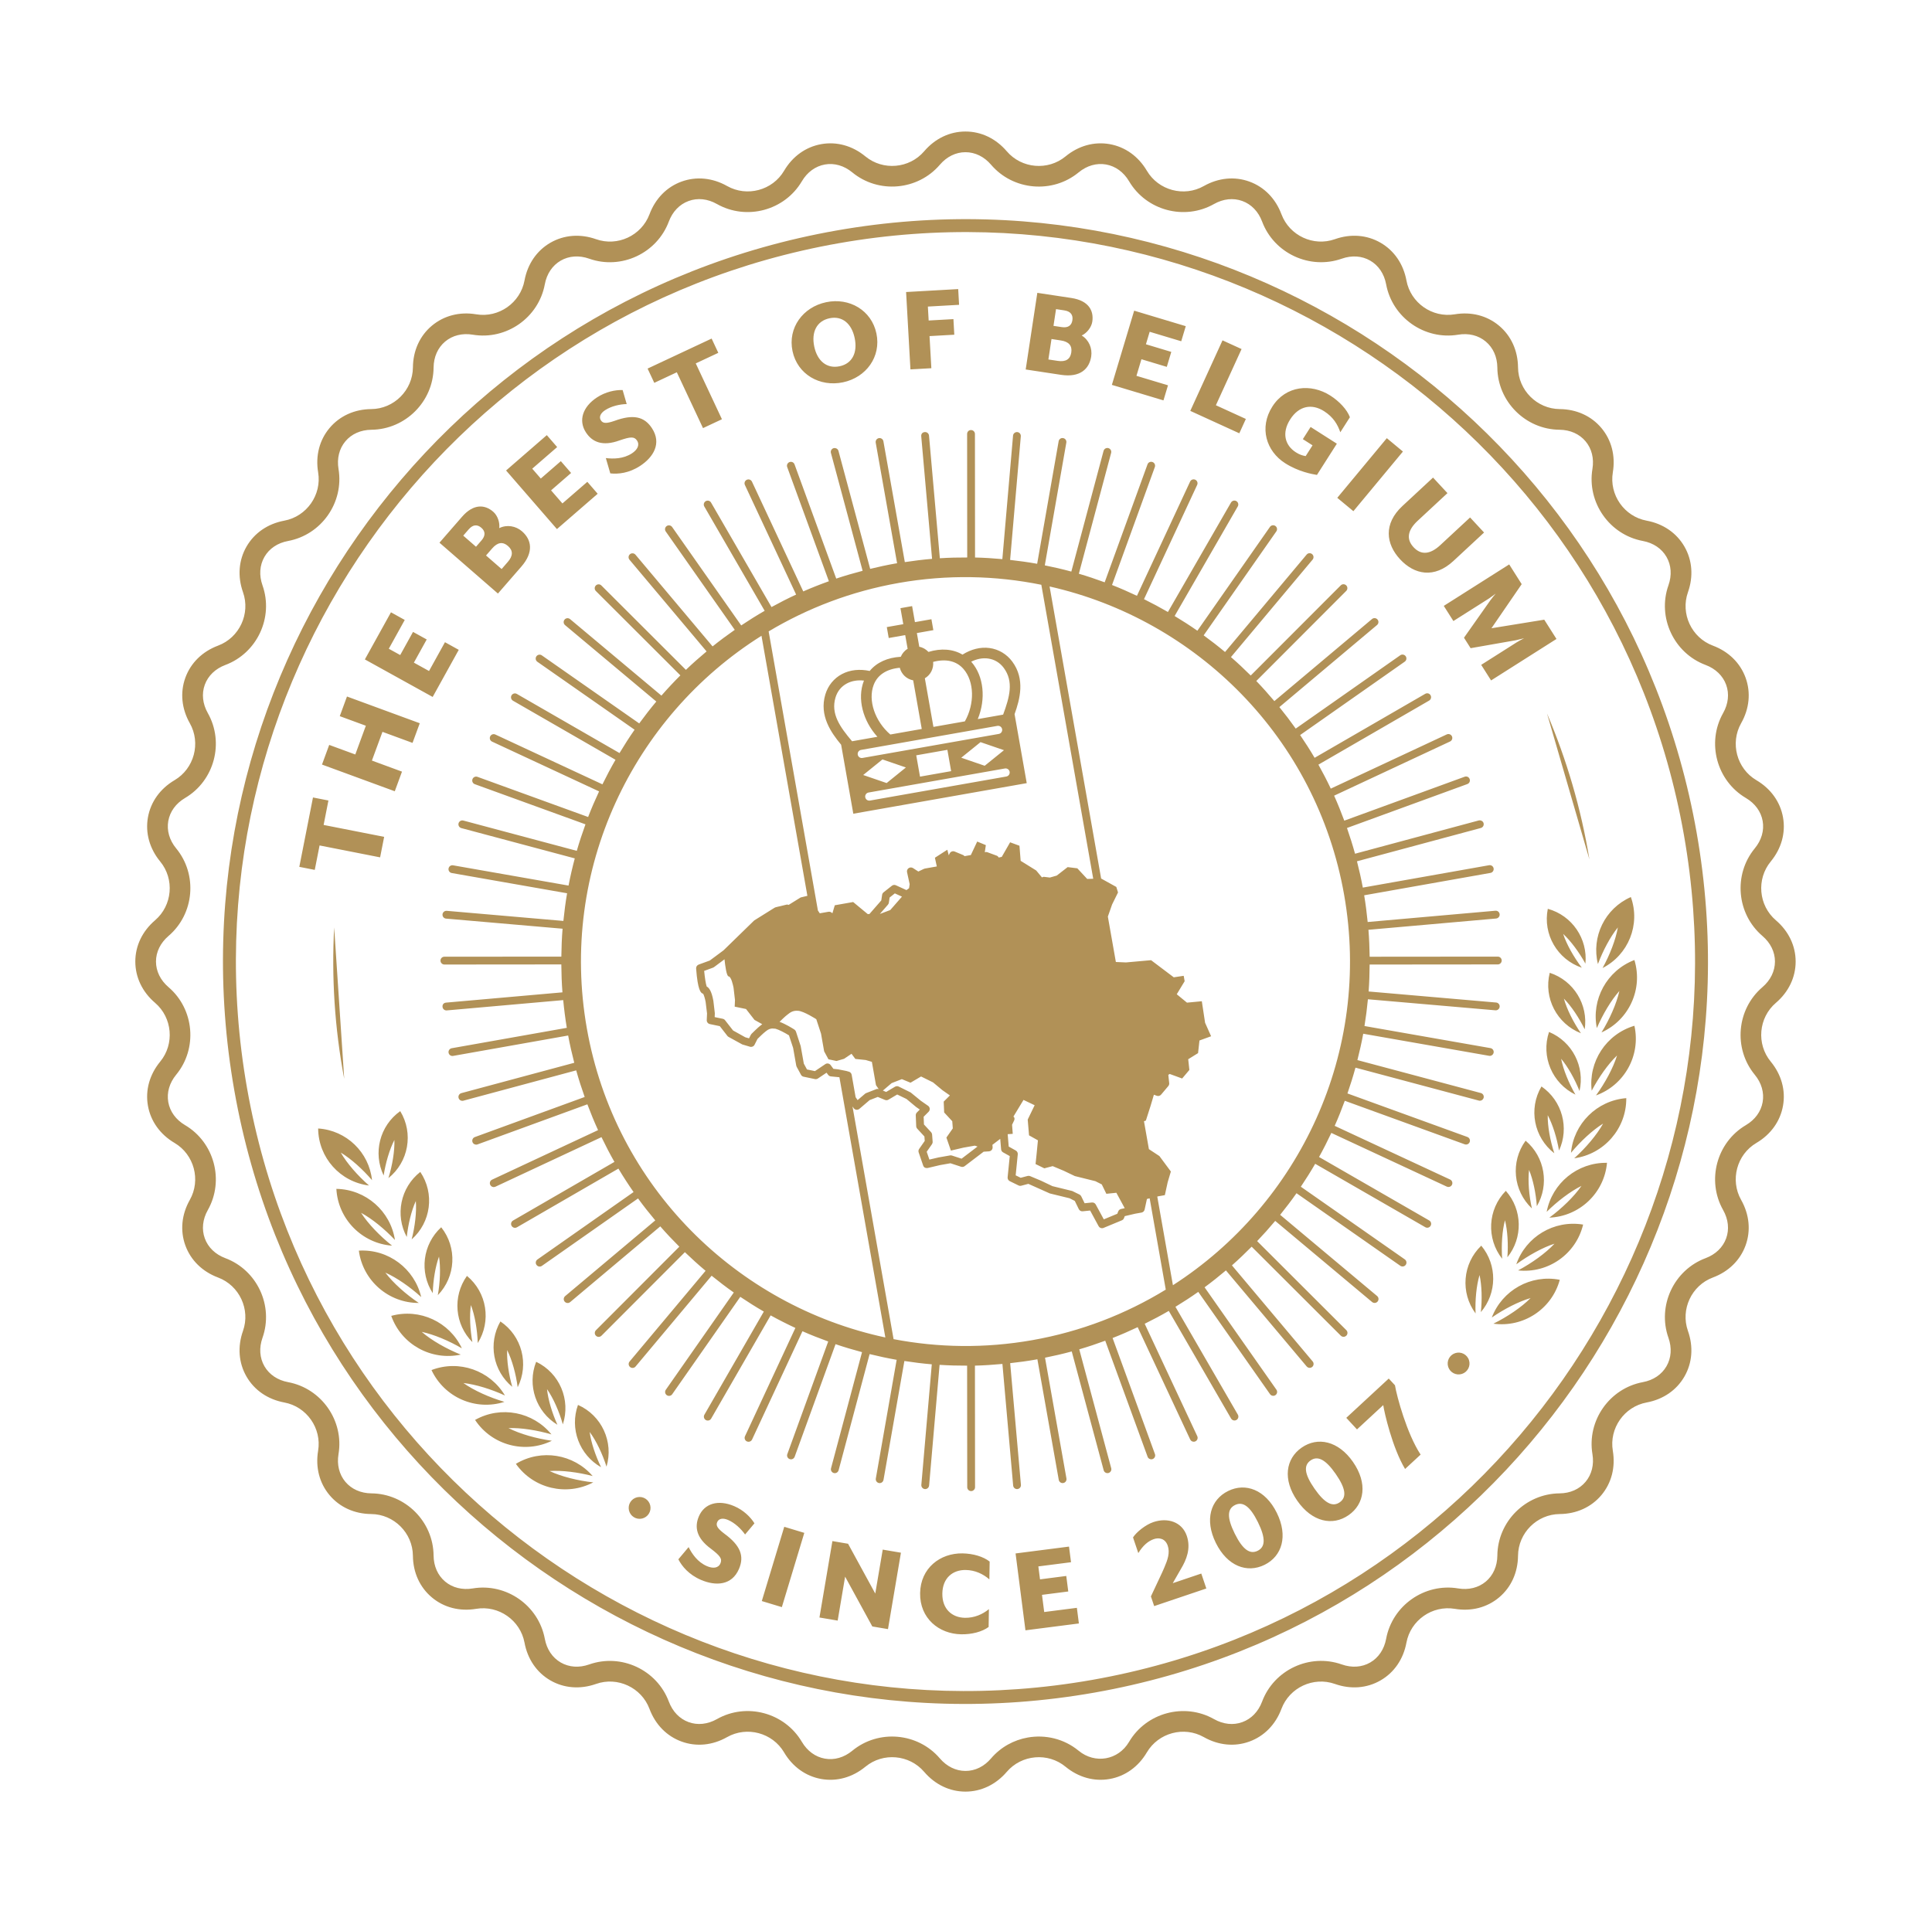 <svg xmlns="http://www.w3.org/2000/svg" width="256" height="255" viewBox="0 0 256 255">
    <g fill="none" fill-rule="evenodd">
        <g fill="#B19157">
            <g>
                <path d="M110.002 0c2.086 0 4.028.93 5.47 2.619 1.967 2.295 5.46 2.597 7.784.68 1.717-1.413 3.794-1.993 5.845-1.628 2.055.361 3.807 1.616 4.935 3.53 1.534 2.6 4.917 3.51 7.55 2.021 1.93-1.092 4.072-1.301 6.036-.589 1.96.714 3.469 2.253 4.247 4.333 1.058 2.827 4.241 4.317 7.084 3.302 2.095-.738 4.241-.572 6.047.47 1.808 1.041 3.024 2.82 3.43 5.004.554 2.968 3.418 4.983 6.402 4.48 2.196-.367 4.278.174 5.874 1.512 1.598 1.341 2.49 3.303 2.51 5.524.026 3.02 2.505 5.498 5.526 5.526 2.22.02 4.182.912 5.523 2.51 1.34 1.597 1.877 3.685 1.512 5.874-.497 2.98 1.513 5.85 4.482 6.401 2.185.406 3.961 1.624 5.004 3.43 1.044 1.807 1.209 3.955.469 6.05-1.005 2.846.475 6.024 3.3 7.081 2.083.78 3.621 2.287 4.334 4.248.714 1.96.504 4.105-.588 6.038-1.487 2.628-.58 6.014 2.022 7.548 1.914 1.128 3.167 2.88 3.53 4.936.362 2.053-.216 4.129-1.63 5.842-1.918 2.331-1.613 5.824.681 7.785 1.69 1.444 2.62 3.388 2.62 5.473s-.93 4.029-2.62 5.472c-2.294 1.962-2.6 5.455-.68 7.785 1.413 1.714 1.99 3.79 1.63 5.843-.364 2.055-1.617 3.808-3.531 4.936-2.602 1.534-3.509 4.92-2.022 7.547 1.092 1.934 1.302 4.079.588 6.039-.713 1.96-2.251 3.469-4.333 4.248-2.826 1.057-4.306 4.235-3.301 7.081.74 2.094.575 4.242-.469 6.049-1.043 1.807-2.819 3.025-5.004 3.43-2.969.551-4.98 3.422-4.482 6.401.365 2.192-.172 4.279-1.514 5.876-1.34 1.599-3.301 2.489-5.523 2.509-3.019.028-5.498 2.507-5.524 5.525-.02 2.222-.912 4.183-2.51 5.524-1.598 1.34-3.685 1.877-5.874 1.512-2.982-.499-5.848 1.512-6.401 4.481-.407 2.185-1.623 3.962-3.431 5.005-1.808 1.045-3.957 1.211-6.047.468-2.851-1.005-6.026.477-7.084 3.303-.778 2.08-2.287 3.62-4.247 4.332-1.964.715-4.106.503-6.036-.588-2.635-1.486-6.014-.578-7.55 2.021-1.128 1.914-2.88 3.168-4.935 3.53-2.047.365-4.128-.215-5.845-1.629-2.325-1.917-5.817-1.615-7.784.682-1.442 1.687-3.384 2.618-5.47 2.618s-4.03-.93-5.475-2.618c-1.959-2.297-5.452-2.599-7.783-.682-1.717 1.413-3.799 1.99-5.845 1.63-2.055-.363-3.807-1.617-4.935-3.53-1.536-2.602-4.915-3.51-7.548-2.022-1.93 1.09-4.074 1.303-6.039.588-1.959-.714-3.468-2.252-4.246-4.332-1.058-2.826-4.235-4.308-7.082-3.303-2.09.743-4.24.578-6.047-.467-1.808-1.042-3.027-2.82-3.433-5.005-.55-2.97-3.426-4.981-6.4-4.482-2.184.363-4.277-.171-5.875-1.512-1.598-1.342-2.488-3.303-2.508-5.524-.029-3.018-2.508-5.497-5.528-5.525-2.22-.02-4.182-.91-5.521-2.51-1.342-1.596-1.88-3.683-1.514-5.875.497-2.979-1.514-5.85-4.48-6.4-2.185-.406-3.964-1.624-5.007-3.432-1.043-1.806-1.208-3.954-.468-6.048 1.007-2.846-.473-6.022-3.302-7.081-2.081-.78-3.619-2.287-4.333-4.248-.713-1.96-.503-4.105.589-6.039 1.486-2.627.58-6.013-2.022-7.546-1.912-1.13-3.167-2.88-3.529-4.935-.36-2.054.217-4.13 1.63-5.845 1.917-2.33 1.612-5.823-.682-7.785C.929 114.03 0 112.085 0 110c0-2.085.93-4.03 2.619-5.473 2.294-1.961 2.599-5.454.682-7.785-1.413-1.713-1.99-3.79-1.63-5.844.362-2.054 1.617-3.806 3.53-4.934 2.6-1.534 3.507-4.92 2.02-7.548-1.091-1.933-1.3-4.078-.588-6.038.714-1.96 2.252-3.469 4.333-4.248 2.827-1.058 4.31-4.235 3.302-7.082-.74-2.094-.575-4.242.468-6.047 1.043-1.808 2.822-3.026 5.007-3.432 2.966-.55 4.977-3.422 4.48-6.4-.365-2.19.172-4.278 1.511-5.875 1.342-1.598 3.304-2.49 5.524-2.51 3.02-.028 5.5-2.507 5.528-5.526.02-2.22.91-4.182 2.508-5.522 1.598-1.342 3.69-1.88 5.875-1.513 2.977.502 5.85-1.511 6.4-4.481.406-2.186 1.625-3.964 3.433-5.006 1.808-1.04 3.956-1.21 6.047-.467 2.847 1.009 6.024-.476 7.082-3.303.778-2.08 2.287-3.618 4.246-4.333 1.965-.712 4.109-.503 6.04.59 2.632 1.488 6.01.579 7.547-2.023 1.128-1.913 2.88-3.168 4.935-3.53 2.05-.36 4.128.216 5.845 1.63 2.327 1.916 5.824 1.614 7.783-.681C105.972.929 107.916 0 110 0zm0 2.74c-1.273 0-2.477.588-3.393 1.658-2.926 3.425-8.131 3.88-11.609 1.015-1.085-.895-2.371-1.272-3.626-1.044-1.253.22-2.336 1.01-3.052 2.222-2.284 3.877-7.331 5.236-11.252 3.016-1.224-.691-2.557-.836-3.756-.4-1.195.436-2.125 1.4-2.62 2.72-1.575 4.216-6.307 6.43-10.559 4.923-1.321-.468-2.663-.377-3.764.259-1.102.635-1.85 1.749-2.109 3.133-.822 4.426-5.1 7.42-9.543 6.683-1.393-.228-2.688.09-3.664.909-.974.817-1.518 2.043-1.532 3.45-.042 4.503-3.738 8.198-8.238 8.24-1.41.011-2.635.555-3.451 1.53-.818.975-1.141 2.275-.91 3.664.743 4.442-2.255 8.723-6.682 9.544-1.385.258-2.496 1.006-3.134 2.108-.635 1.102-.727 2.438-.259 3.764 1.503 4.244-.704 8.983-4.924 10.562-1.317.493-2.282 1.423-2.717 2.618-.435 1.196-.294 2.529.399 3.754 2.216 3.92.862 8.97-3.016 11.255-1.212.714-2.002 1.798-2.222 3.05-.221 1.253.151 2.542 1.045 3.629 2.862 3.476 2.405 8.683-1.016 11.607-1.07.915-1.659 2.12-1.659 3.391 0 1.272.589 2.477 1.659 3.39 3.42 2.925 3.878 8.132 1.016 11.608-.894 1.087-1.266 2.375-1.045 3.628.22 1.253 1.01 2.336 2.222 3.052 3.878 2.284 5.232 7.333 3.016 11.254-.693 1.225-.834 2.558-.4 3.754.436 1.195 1.4 2.124 2.718 2.618 4.22 1.58 6.429 6.317 4.924 10.561-.468 1.327-.376 2.663.259 3.765.638 1.102 1.75 1.85 3.134 2.108 4.427.821 7.425 5.102 6.683 9.543-.232 1.39.09 2.69.909 3.665.818.974 2.042 1.518 3.449 1.53 4.502.042 8.198 3.738 8.24 8.24.014 1.407.558 2.633 1.532 3.45.976.818 2.271 1.144 3.664.91 4.443-.736 8.72 2.255 9.543 6.683.258 1.383 1.007 2.497 2.109 3.132 1.1.635 2.436.725 3.764.258 4.242-1.507 8.982.707 10.56 4.924.494 1.319 1.424 2.284 2.619 2.719 1.2.439 2.532.292 3.756-.4 3.918-2.217 8.968-.862 11.252 3.017.716 1.212 1.799 2.001 3.052 2.222 1.26.228 2.543-.15 3.626-1.044 1.536-1.265 3.409-1.883 5.274-1.883 2.359 0 4.702.987 6.335 2.898 1.83 2.139 4.951 2.143 6.781 0 2.923-3.42 8.13-3.882 11.61-1.015 1.083.894 2.369 1.267 3.626 1.044 1.253-.22 2.336-1.01 3.051-2.222 2.285-3.877 7.334-5.234 11.255-3.016 1.229.692 2.56.835 3.754.399 1.194-.435 2.124-1.4 2.62-2.719 1.575-4.214 6.314-6.427 10.56-4.925 1.322.47 2.664.378 3.765-.257 1.102-.637 1.85-1.75 2.107-3.132.822-4.427 5.105-7.42 9.545-6.684 1.395.236 2.69-.091 3.662-.908.974-.817 1.52-2.043 1.534-3.452.04-4.5 3.736-8.197 8.236-8.239 1.409-.012 2.633-.556 3.45-1.53.818-.974 1.142-2.276.91-3.665-.742-4.44 2.258-8.722 6.685-9.543 1.382-.258 2.494-1.006 3.132-2.108.635-1.101.726-2.438.259-3.765-1.503-4.245.706-8.983 4.924-10.561 1.317-.494 2.282-1.423 2.716-2.618.435-1.196.295-2.529-.398-3.754-2.216-3.92-.863-8.968 3.016-11.254 1.212-.716 2.001-1.8 2.224-3.053.221-1.253-.151-2.54-1.045-3.627-2.862-3.475-2.407-8.682 1.014-11.608 1.07-.915 1.66-2.118 1.66-3.39 0-1.272-.59-2.476-1.66-3.39-3.421-2.926-3.876-8.133-1.014-11.608.894-1.087 1.266-2.374 1.045-3.627-.223-1.253-1.012-2.338-2.224-3.053-3.879-2.286-5.232-7.335-3.016-11.254.693-1.225.833-2.558.398-3.754-.434-1.195-1.399-2.125-2.716-2.618-4.218-1.578-6.425-6.316-4.924-10.562.467-1.326.376-2.663-.26-3.764-.637-1.102-1.75-1.85-3.13-2.108-4.428-.821-7.428-5.102-6.686-9.544.232-1.389-.092-2.69-.91-3.663-.815-.976-2.041-1.52-3.45-1.532-4.5-.04-8.196-3.738-8.236-8.24-.014-1.407-.56-2.633-1.534-3.45-.972-.817-2.27-1.137-3.662-.908-4.44.737-8.723-2.256-9.545-6.684-.256-1.383-1.005-2.496-2.107-3.132-1.1-.636-2.443-.727-3.765-.259-4.246 1.508-8.985-.709-10.56-4.923-.496-1.32-1.426-2.284-2.62-2.72-1.195-.435-2.525-.295-3.754.4-3.92 2.218-8.97.863-11.255-3.016-.715-1.212-1.798-2.002-3.051-2.222-1.253-.223-2.543.15-3.627 1.044-3.48 2.862-8.686 2.404-11.609-1.014-.914-1.071-2.117-1.66-3.388-1.66zM110 11.622c54.247 0 98.378 44.131 98.378 98.377 0 54.245-44.131 98.377-98.378 98.377-54.245 0-98.376-44.132-98.376-98.377 0-54.246 44.131-98.377 98.376-98.377zm0 1.712C56.698 13.335 13.337 56.7 13.337 110c0 53.301 43.361 96.665 96.663 96.665 53.301 0 96.666-43.364 96.666-96.665 0-53.301-43.365-96.665-96.666-96.665zM102.918 188.4l7.13.335-.098 2.086-4.36-.205-.08 1.728 3.504.162-.096 2.07-3.506-.164-.107 2.292 4.36.205-.098 2.086-7.13-.335.48-10.26zm22.748 1.65c.267 1.76-.618 3.125-1.516 4.162l-1.405 1.685 3.944-.6.314 2.066-7.211 1.097-.203-1.338 2.006-2.85.139-.207.27-.405c.616-.934 1.096-1.803.948-2.765-.158-1.033-.975-1.289-1.652-1.186-.78.12-1.56.566-2.358 1.468l-.33-2.166c.549-.604 1.907-1.364 3.005-1.532 1.982-.303 3.754.64 4.049 2.57zm-29.674-2.88c1.38.267 2.637.891 3.357 1.694l-.448 2.32c-.676-.845-1.656-1.54-2.869-1.772-1.699-.327-3.206.518-3.593 2.535-.386 2.002.695 3.361 2.394 3.689 1.212.234 2.383-.047 3.324-.582l-.448 2.323c-.963.477-2.363.59-3.743.325-2.911-.561-5.049-3.05-4.42-6.313.628-3.263 3.537-4.779 6.446-4.219zm41.947 1.935c.967 3.303-.323 5.786-2.789 6.509-2.483.724-4.893-.678-5.858-3.982-.96-3.287.312-5.766 2.795-6.49 2.466-.723 4.891.675 5.852 3.963zm-58.64-6.532l1.983.707 2.403 7.126 1.984-5.563 2.305.822-3.448 9.674-1.984-.706-2.403-7.127-1.982 5.564-2.307-.822 3.449-9.675zm53.37 4.557c-1.085.316-1.375 1.402-.697 3.72.682 2.334 1.526 3.085 2.596 2.773 1.068-.312 1.373-1.4.691-3.736-.677-2.318-1.522-3.07-2.59-2.757zm16.386-2.907c1.442 3.123.535 5.767-1.797 6.841-2.345 1.083-4.93.056-6.372-3.067-1.436-3.108-.542-5.745 1.803-6.828 2.33-1.076 4.933-.053 6.366 3.054zm-75.71-4.623l2.476 1.253-4.638 9.175-2.477-1.253 4.639-9.175zm70.21 3.448c-1.025.475-1.15 1.59-.137 3.779 1.019 2.206 1.963 2.824 2.974 2.358 1.01-.466 1.15-1.588.13-3.794-1.009-2.189-1.956-2.809-2.966-2.343zm12.083-8.887l.657 1.023c-.018 1.518.446 6.631 1.752 9.636l-2.36 1.52c-1.171-3.05-1.414-7.881-1.378-8.84l-3.986 2.568-1.13-1.756 6.445-4.151zm-88.359 1.585c1.133.737 1.89 1.801 2.256 2.715l-1.48 1.241c-.386-.822-1.066-1.754-1.897-2.296-.617-.401-1.172-.396-1.454.036-.26.401-.15.798.665 1.676 1.828 1.904 2.113 3.377 1.106 4.926-1.315 2.025-3.447 1.721-5.198.582-1.478-.963-2.19-2.222-2.5-3.22l1.619-1.356c.29.965.831 2.174 1.964 2.911.704.457 1.427.54 1.819-.062.363-.56.12-1.003-.907-2.122-1.668-1.739-1.661-3.226-.83-4.503 1.017-1.563 2.914-1.779 4.837-.528zm43.468-136.05c.285 0 .516.23.516.516l.016 16.26c1.22.028 2.43.092 3.629.201l1.407-16.24c.022-.285.218-.506.56-.472.285.025.494.277.47.561l-1.408 16.253c1.209.134 2.404.316 3.589.53l2.83-16.124c.048-.281.312-.478.6-.42.28.05.47.318.42.599l-2.83 16.127c1.191.239 2.365.523 3.526.84l4.238-15.872c.073-.276.36-.432.633-.367.276.073.439.358.365.634l-4.241 15.888c1.161.341 2.312.71 3.44 1.127l5.623-15.495c.096-.269.387-.411.662-.31.27.097.408.394.31.662l-5.634 15.523c1.125.44 2.233.91 3.319 1.423l6.984-15.01c.126-.26.433-.373.689-.252.259.121.372.429.252.688l-6.993 15.028c1.08.536 2.137 1.11 3.173 1.714l8.303-14.408c.142-.25.456-.33.706-.19.247.143.332.46.19.707l-8.303 14.41c1.027.625 2.023 1.295 3.003 1.986l9.562-13.68c.162-.236.488-.293.72-.129.234.164.292.487.127.721l-9.566 13.688c.967.71 1.91 1.453 2.826 2.225l10.75-12.835c.187-.221.517-.247.729-.065.219.183.247.51.065.729l-10.762 12.849c.9.788 1.785 1.597 2.63 2.444l11.859-11.879c.2-.202.53-.201.73 0 .203.202.203.53 0 .732l-11.875 11.895c.83.863 1.635 1.75 2.406 2.666l12.887-10.833c.214-.187.543-.157.73.062.181.22.155.545-.066.73L151.65 76.37c.75.928 1.468 1.884 2.156 2.862l13.817-9.69c.23-.167.554-.111.72.125.164.234.106.557-.128.721l-13.809 9.687c.668.988 1.291 2.007 1.894 3.04l14.632-8.464c.239-.14.562-.06.707.189.143.247.058.565-.19.708l-14.633 8.464c.58 1.04 1.127 2.101 1.639 3.183l15.328-7.165c.25-.117.567-.01.687.25.123.26.011.567-.25.689l-15.338 7.169c.487 1.085.95 2.183 1.365 3.305l15.906-5.806c.283-.097.568.041.664.309.098.269-.04.565-.307.663l-15.923 5.812c.391 1.122.746 2.26 1.063 3.414l16.38-4.405c.274-.075.559.09.633.365.076.277-.09.56-.365.634l-16.375 4.403c.292 1.15.535 2.318.751 3.495l16.715-2.963c.303-.053.553.141.603.42.048.282-.139.55-.42.599l-16.716 2.963c.19 1.17.346 2.35.46 3.543l16.916-1.495c.281-.005.537.186.56.47.026.286-.185.537-.47.562l-16.928 1.496c.09 1.18.147 2.369.158 3.568l16.992-.015c.286 0 .518.23.518.517 0 .285-.232.518-.518.518l-16.992.015c-.012 1.2-.069 2.387-.159 3.567l16.93 1.467c.286.025.495.277.47.56-.021.27-.25.473-.514.473h-.045l-16.92-1.467c-.113 1.194-.27 2.374-.46 3.544l16.72 2.933c.281.05.471.318.422.599-.045.251-.263.428-.51.428-.03 0-.06-.003-.09-.008l-16.725-2.934c-.215 1.177-.46 2.344-.751 3.494l16.382 4.374c.276.074.44.358.365.634-.06.23-.27.385-.499.385-.044 0-.089-.007-.134-.018l-16.388-4.376c-.318 1.153-.672 2.292-1.063 3.413l15.931 5.782c.27.098.408.395.31.663-.076.21-.274.343-.486.343-.058 0-.118-.01-.176-.032l-15.92-5.778c-.417 1.122-.879 2.22-1.367 3.305l15.352 7.142c.259.12.372.428.252.687-.09.189-.277.3-.47.3-.074 0-.148-.015-.219-.049l-15.342-7.137c-.51 1.081-1.059 2.14-1.64 3.181l14.648 8.44c.248.143.333.46.19.707-.096.166-.27.258-.448.258-.09 0-.176-.022-.259-.069l-14.646-8.44c-.603 1.034-1.227 2.053-1.895 3.04l13.826 9.662c.234.164.292.487.128.721-.101.144-.262.221-.424.221-.103 0-.208-.03-.297-.092l-13.833-9.667c-.69.977-1.406 1.933-2.158 2.86l12.913 10.816c.218.183.248.51.064.728-.102.123-.25.185-.396.185-.118 0-.237-.039-.332-.12l-12.908-10.81c-.77.915-1.573 1.8-2.401 2.661l11.894 11.875c.202.203.202.53 0 .732-.1.102-.235.152-.366.152s-.265-.05-.366-.15l-11.877-11.86c-.847.847-1.731 1.655-2.632 2.444l10.785 12.829c.182.219.156.545-.065.729-.096.082-.214.121-.332.121-.147 0-.294-.062-.396-.183l-10.776-12.817c-.916.771-1.858 1.513-2.824 2.222l9.589 13.67c.165.235.107.558-.127.722-.09.063-.194.094-.296.094-.163 0-.324-.076-.424-.22l-9.586-13.665c-.98.69-1.976 1.36-3.003 1.986l8.325 14.394c.142.248.058.565-.19.708-.08.047-.17.068-.258.068-.178 0-.352-.092-.448-.257L136.88 156.3c-1.038.605-2.094 1.179-3.174 1.714l7.017 15.013c.122.26.011.567-.25.689-.069.032-.144.049-.218.049-.194 0-.381-.112-.468-.299l-7.011-15c-1.087.512-2.196.983-3.321 1.423l5.662 15.51c.098.27-.04.566-.308.664-.06.021-.12.032-.178.032-.211 0-.41-.13-.486-.34l-5.653-15.485c-1.127.416-2.278.783-3.44 1.124l4.272 15.88c.076.277-.09.56-.366.635-.044.012-.09.018-.134.018-.23 0-.436-.152-.499-.383l-4.267-15.867c-1.16.317-2.334.601-3.524.84l2.856 16.12c.05.281-.139.55-.419.599-.031.005-.063.008-.091.008-.248 0-.466-.176-.51-.427l-2.857-16.118c-1.185.214-2.38.395-3.59.528l1.435 16.25c.027.285-.185.536-.47.562h-.045c-.265 0-.493-.202-.515-.47l-1.434-16.24c-1.199.11-2.41.173-3.63.201l.016 16.259c0 .285-.232.517-.518.517-.285 0-.517-.23-.517-.517l-.014-16.232c-.078 0-.154.005-.231.005-1.146 0-2.28-.048-3.409-.12l-1.397 16.126c-.022.27-.25.472-.515.472h-.045c-.285-.025-.494-.277-.47-.561l1.397-16.115c-1.219-.101-2.43-.229-3.625-.41l-2.783 15.865c-.044.252-.263.428-.51.428-.029 0-.06-.002-.09-.008-.28-.049-.47-.317-.42-.598l2.782-15.865c-1.205-.207-2.398-.452-3.575-.739l-4.143 15.51c-.06.23-.27.384-.499.384-.045 0-.09-.007-.134-.018-.276-.075-.439-.358-.365-.634l4.137-15.49c-1.185-.313-2.35-.674-3.5-1.064l-5.459 15.033c-.076.212-.274.343-.486.343-.058 0-.118-.01-.176-.032-.27-.098-.408-.394-.31-.662l5.45-15.014c-1.151-.417-2.282-.878-3.397-1.37l-6.72 14.449c-.09.188-.277.3-.47.3-.074 0-.148-.016-.22-.05-.257-.12-.372-.428-.251-.687l6.716-14.44c-1.111-.516-2.204-1.062-3.272-1.65L76.314 170.7c-.096.166-.27.258-.448.258-.089 0-.176-.022-.258-.069-.248-.142-.333-.46-.19-.706l7.927-13.756c-1.064-.612-2.11-1.25-3.125-1.932l-9.066 12.973c-.1.143-.261.22-.424.22-.102 0-.207-.03-.296-.092-.235-.164-.292-.487-.127-.721l9.066-12.973c-1.006-.703-1.987-1.438-2.94-2.207l-10.137 12.102c-.102.123-.25.186-.396.186-.118 0-.236-.04-.332-.12-.219-.185-.247-.511-.065-.73l10.128-12.093c-.94-.789-1.848-1.614-2.732-2.464l-11.123 11.142c-.1.102-.234.152-.365.152-.132 0-.266-.05-.366-.15-.203-.204-.203-.531 0-.733l11.105-11.125c-.868-.869-1.697-1.777-2.505-2.703L57.63 155.261c-.096.083-.214.122-.332.122-.147 0-.294-.062-.397-.184-.183-.219-.156-.545.065-.729l12.003-10.09c-.79-.942-1.546-1.913-2.272-2.908l-12.81 8.986c-.089.064-.194.094-.296.094-.163 0-.323-.075-.424-.22-.165-.233-.107-.557.128-.72l12.803-8.983c-.705-1.007-1.383-2.034-2.019-3.091l-13.502 7.81c-.08.047-.169.07-.258.07-.179 0-.352-.093-.448-.258-.143-.247-.058-.565.189-.708l13.503-7.81c-.614-1.066-1.201-2.149-1.742-3.26l-14.095 6.587c-.069.033-.145.05-.218.05-.194 0-.381-.112-.468-.3-.122-.259-.01-.566.25-.688l14.094-6.587c-.517-1.116-.997-2.252-1.438-3.407l-14.592 5.326c-.06.02-.12.032-.177.032-.212 0-.41-.13-.487-.341-.098-.269.04-.565.308-.664l14.583-5.322c-.416-1.157-.784-2.335-1.12-3.528l-14.983 4.03c-.045.011-.09.018-.134.018-.23 0-.437-.152-.5-.384-.075-.276.09-.56.366-.633l14.967-4.025c-.311-1.188-.572-2.396-.802-3.615l-15.257 2.705c-.031.005-.063.007-.092.007-.247 0-.465-.176-.51-.426-.049-.283.139-.551.42-.6l15.257-2.704c-.204-1.211-.375-2.433-.495-3.67l-15.423 1.362c-.015.002-.028.002-.044.002-.266 0-.493-.203-.515-.472-.027-.285.185-.536.47-.562l15.433-1.363c-.096-1.223-.157-2.455-.169-3.7l-15.485.015c-.285 0-.516-.23-.516-.517 0-.285.231-.518.516-.518l15.486-.013c.012-1.244.073-2.477.169-3.7l-15.434-1.336c-.285-.025-.494-.277-.47-.561.022-.283.214-.496.56-.472l15.422 1.337c.121-1.237.293-2.459.497-3.67l-15.26-2.677c-.28-.05-.47-.318-.421-.599.049-.282.316-.476.6-.42l15.264 2.678c.23-1.218.49-2.426.802-3.614l-14.972-3.998c-.276-.074-.44-.358-.366-.634.072-.275.36-.437.634-.367l14.988 4.003c.337-1.192.705-2.37 1.12-3.526l-14.588-5.296c-.27-.098-.408-.395-.31-.663.096-.269.39-.409.662-.312l14.602 5.301c.442-1.155.922-2.29 1.44-3.406l-14.107-6.563c-.259-.12-.372-.428-.252-.688.122-.258.43-.369.688-.25l14.107 6.563c.542-1.11 1.129-2.193 1.743-3.26L50.054 75.56c-.248-.143-.332-.46-.19-.707.143-.248.457-.332.707-.19l13.515 7.788c.636-1.056 1.314-2.083 2.019-3.09l-12.82-8.96c-.233-.163-.291-.486-.126-.72.162-.236.488-.293.72-.129l12.826 8.965c.726-.994 1.481-1.964 2.271-2.905L56.955 65.543c-.218-.184-.248-.51-.065-.729.187-.22.515-.246.73-.065l12.034 10.08c.808-.925 1.636-1.833 2.505-2.7L61.034 61.024c-.203-.203-.203-.53 0-.732.2-.203.53-.202.731-.001l11.143 11.123c.885-.85 1.793-1.675 2.734-2.464l-10.15-12.073c-.183-.219-.156-.546.065-.73.213-.185.54-.157.729.063l10.158 12.085c.954-.769 1.934-1.503 2.94-2.206l-9.088-12.955c-.165-.234-.107-.557.127-.721.23-.165.555-.11.72.126l9.089 12.957c1.015-.681 2.06-1.319 3.123-1.93l-7.95-13.741c-.143-.247-.059-.565.189-.708.239-.141.562-.06.707.189l7.951 13.743c1.07-.589 2.164-1.135 3.276-1.652l-6.742-14.424c-.123-.26-.012-.567.25-.689.251-.119.563-.009.686.25L88.47 60.97c1.114-.492 2.244-.951 3.397-1.368L86.392 44.6c-.098-.269.04-.565.307-.663.284-.1.567.04.665.309l5.483 15.025c1.15-.39 2.316-.751 3.5-1.064l-4.162-15.482c-.076-.276.09-.56.365-.634.28-.073.56.09.634.365L97.35 57.96c1.178-.287 2.371-.532 3.578-.738l-2.812-15.859c-.05-.28.138-.55.419-.6.296-.051.553.14.602.42l2.812 15.86c1.193-.18 2.404-.307 3.622-.408l-1.424-16.112c-.026-.285.186-.536.471-.562.28-.006.537.186.56.47l1.424 16.126c1.124-.071 2.255-.12 3.397-.12.082 0 .162.006.244.007l-.014-16.233c0-.285.231-.517.517-.517zm54.146 132.677c.79-.114 1.524.436 1.638 1.227.113.792-.436 1.525-1.228 1.639-.79.113-1.524-.436-1.638-1.227-.113-.792.436-1.525 1.228-1.639zm-109.783 0c.791.114 1.34.847 1.227 1.639-.114.79-.847 1.34-1.638 1.227-.792-.114-1.341-.847-1.228-1.639.114-.791.847-1.34 1.639-1.227zm115.38-3.807c1.973-3.307 6.076-4.77 9.738-3.357-1.718 3.652-5.873 5.42-9.67 4.199 1.969-.574 4.05-1.499 5.443-2.488-1.634.177-3.704.818-5.51 1.646zm-120.979 0c-1.806-.828-3.876-1.47-5.51-1.646 1.394.99 3.474 1.914 5.443 2.488-3.797 1.22-7.952-.547-9.67-4.2 3.662-1.412 7.765.051 9.737 3.358zm-.278-9.619c2.866 1.924 3.824 5.663 2.302 8.715-.231-1.738-.745-3.616-1.401-4.921-.061 1.403.214 3.236.68 4.869-2.54-2.093-3.248-5.75-1.581-8.663zm121.536 0c1.667 2.914.96 6.57-1.581 8.663.466-1.633.741-3.466.68-4.87-.656 1.306-1.17 3.184-1.401 4.922-1.522-3.052-.564-6.791 2.302-8.715zm4.142 3.237c1.874-3.364 5.93-4.949 9.634-3.645-1.61 3.702-5.71 5.592-9.542 4.485 1.95-.633 4.003-1.619 5.368-2.65-1.628.226-3.68.929-5.46 1.81zm-129.82 0c-1.78-.881-3.831-1.584-5.46-1.81 1.365 1.031 3.417 2.017 5.368 2.65-3.832 1.107-7.932-.783-9.542-4.485 3.703-1.304 7.76.281 9.634 3.645zm-.324-9.828c2.807 2.008 3.654 5.774 2.042 8.78-.18-1.744-.637-3.637-1.254-4.961-.103 1.401.117 3.241.536 4.888-2.478-2.168-3.077-5.844-1.324-8.707zm130.469 0c1.752 2.863 1.153 6.539-1.325 8.707.419-1.647.64-3.487.537-4.888-.618 1.324-1.075 3.217-1.255 4.96-1.612-3.005-.765-6.771 2.043-8.779zM95.442 125.65l-1.137.227-1.538.906c-.125.074-.279.09-.419.047-.14-.044-.254-.146-.314-.278l-.11-.242.005 31.315c5.62 2.141 11.709 3.323 18.07 3.323 6.56 0 12.826-1.258 18.589-3.526l-.002-12.284-.37.021-.546 1.332c-.08.194-.27.32-.48.32h-.856l-1.408.08-.143.239c-.071.122-.192.209-.332.239l-2.566.57c-.037.008-.073.012-.111.012-.219 0-.42-.138-.49-.354l-.747-2.237-.985-.07c-.219-.016-.401-.166-.462-.374l-.334-1.164-.62-.465-2.465-1.083-2.582-1.747-.967.081c-.123.017-.247-.025-.348-.097l-1.045-.76c-.174-.128-.252-.352-.192-.56l.765-2.715-.785-.64c-.134-.108-.202-.276-.187-.447l.125-1.38-1.155.597-.03.31c-.015.138-.084.264-.19.351-.106.086-.228.12-.384.113l-.7-.078-2.809 1.448c-.149.078-.33.077-.479-.003l-1.31-.7h-1.391l-1.684.095c-.327-.017-.501-.175-.54-.437l-.282-1.805c-.027-.163.027-.329.145-.446l.911-.915.06-.587-.757-1.179c-.067-.103-.094-.227-.079-.349l.192-1.425c.02-.143.098-.272.217-.354l.443-.312-.419-.418-1.074-1.269-1.108-.798-1.26.474c-.156.057-.323.038-.46-.048l-.87-.554zm-4.563-62.86C72.237 70.37 59.054 88.67 59.054 110c0 21.337 13.191 39.64 31.84 47.216l-.006-35.02-1.095-.305c-.14-.04-.256-.136-.32-.267l-.159-.316-1.26.558c-.127.057-.276.058-.4.008l-1.425-.57c-.142-.055-.252-.171-.298-.316l-.382-1.14c-.018-.052-.026-.108-.026-.164v-2.376l-.252-1.739c-.483-.434-1.17-.965-1.612-1.178l-.43-.106c-.319-.026-.543.043-.798.176l-.15.079c-.263.13-.9.562-1.199.769l-.52.695c-.149.2-.423.264-.646.151l-.95-.475-1.613-1.297c-.056-.043-.1-.098-.132-.159l-.766-1.448-1.25-.499c-.235-.094-.367-.344-.313-.592l.19-.856.082-1.533c0-.42-.06-.926-.132-1.128-.311-.132-.626-.604-.34-3.456.022-.23.196-.417.425-.458l1.54-.272 2.024-1.012 4.693-3.196 2.95-1.192c.053-.022.106-.033.162-.038l1.52-.094c.065 0 .145.052.226.084l1.735-.694.918-.057zm38.728.192l.006 39.3 1.788 1.45.095.76-1.046 1.426-.836 1.488.001 6.11 1.31.29 3.327.285 2.566 2.756 1.33.034v.727l-1.33 1.52 1.14 1.33 1.97.158-.069 2.884.475 1.9-1.616.285-.475 1.616-1.425.57-.095 1.426-1.14.95-1.516-.877-.205.082-.074 1.101c-.01.141-.077.272-.185.363l-1.138.951c-.17.14-.406.158-.591.05l-.351-.203-.693 1.384-.95 1.806-.262.043.001 3.754 1.211 1.144 1.14 2.28-.664 1.331-.665 1.616h-.856l-.165.01.002 11.931c18.38-7.7 31.326-25.871 31.326-47.012 0-21.147-12.954-39.323-31.34-47.019zm50.476 93.055c1.363-3.601 5.145-5.76 9-5.01-1.054 3.897-4.835 6.364-8.787 5.828 1.838-.91 3.724-2.185 4.923-3.403-1.577.46-3.503 1.454-5.136 2.585zm-140.164 0c-1.633-1.131-3.559-2.125-5.136-2.585 1.199 1.218 3.085 2.493 4.924 3.403-3.953.536-7.734-1.93-8.787-5.828 3.854-.75 7.636 1.409 9 5.01zm1.112-9.77c2.485 2.396 2.774 6.245.741 8.984.077-1.752-.1-3.69-.518-5.091-.306 1.372-.355 3.224-.182 4.913-2.136-2.505-2.192-6.229-.04-8.805zm137.94 0c2.151 2.577 2.095 6.3-.04 8.806.173-1.69.123-3.541-.183-4.913-.418 1.4-.595 3.339-.518 5.091-2.033-2.739-1.744-6.588.74-8.983zM35.385 148.89c-1.516-1.284-3.336-2.46-4.862-3.072 1.076 1.329 2.83 2.781 4.57 3.865-3.985.15-7.51-2.673-8.178-6.653 3.908-.372 7.464 2.143 8.47 5.86zm149.232 0c1.006-3.717 4.562-6.232 8.47-5.86-.669 3.98-4.192 6.803-8.179 6.653 1.742-1.084 3.495-2.536 4.57-3.865-1.525.611-3.346 1.788-4.861 3.072zm-2.328-9.337c2.391 2.356 2.697 6.067.815 8.769.008-1.699-.221-3.538-.659-4.873-.28 1.434-.267 3.381-.02 5.118-2.29-2.529-2.377-6.388-.136-9.014zm-144.576 0c2.24 2.626 2.154 6.485-.135 9.014.246-1.737.26-3.684-.021-5.118-.438 1.335-.667 3.174-.659 4.873-1.882-2.702-1.576-6.413.815-8.769zm76.677-10.161l-1.7 1.943c.027.05.08.087.09.145.022.136-.012.275-.092.387l-.363.505-.12 1.2-.67-.073-.15 1.64.833.68c.158.13.225.342.171.54l-.758 2.697.598.434.95-.08c.109-.01.227.019.323.082l1.328.855 1.35.964 2.475 1.09.86.627c.092.068.157.164.188.272l.283.983.967.069c.21.015.39.154.455.352l.71 2.123 1.891-.42.17-.283c.087-.147.243-.242.415-.252l.51-.022-.735-2.203-1.33-.096-.381-1.33-.76-.57-2.566-1.14-1.33-.95-1.331-.856-1.14.095-1.046-.76.38-1.33.475-1.712-1.045-.855.19-2.09 1.235-1.711-1.33-.95zm-90.202 4.378c3.9.448 6.855 3.648 7.067 7.492-1.215-1.57-2.752-3.1-4.116-4.015.775 1.523 2.189 3.308 3.667 4.73-3.93-.68-6.79-4.174-6.618-8.207zm171.626 0c.173 4.033-2.687 7.526-6.617 8.208 1.477-1.423 2.891-3.208 3.667-4.73-1.365.914-2.902 2.443-4.117 4.014.212-3.844 3.167-7.044 7.067-7.492zm-160.341-1.157c1.646 3.034.76 6.79-2.005 8.788.602-1.647 1.018-3.549 1.043-5.01-.706 1.215-1.313 2.967-1.658 4.63-1.279-3.034-.21-6.6 2.62-8.408zm149.056 0c2.83 1.807 3.899 5.374 2.62 8.408-.345-1.663-.952-3.415-1.658-4.63.025 1.461.441 3.363 1.043 5.01-2.764-1.997-3.65-5.754-2.005-8.788zm-85.534-8.733l-1.426.285-1.316.774.397.253 1.277-.48c.17-.062.348-.036.488.067l1.424 1.046 1.135 1.319.827.822c.11.108.163.258.15.412-.014.152-.094.291-.219.378l-.762.536-.136 1.012.751 1.17c.065.099.092.216.08.333l-.096.95c-.01.118-.064.228-.149.312l-.856.86.17 1.083 1.244-.069h1.549c.084 0 .169.02.242.06l1.186.633 2.36-1.218-.337-.18h-1.521l-1.71.095-.286-1.805 1.046-1.046.095-.95-.856-1.33.19-1.426.95-.665-.854-.855-1.046-1.236-1.425-1.045-1.521.57-1.045-.665zm-76.319 1.31c3.854.749 6.553 4.168 6.467 8.017-1.09-1.66-2.504-3.304-3.794-4.322.655 1.579 1.927 3.468 3.29 5-3.866-.983-6.447-4.688-5.963-8.695zm174.65 0c.484 4.007-2.097 7.712-5.963 8.695 1.363-1.532 2.635-3.421 3.29-5-1.29 1.018-2.703 2.662-3.794 4.322-.086-3.85 2.613-7.268 6.466-8.017zm-11.34-.28c2.96 1.583 4.302 5.056 3.26 8.18-.471-1.632-1.212-3.33-2.01-4.487.138 1.455.7 3.318 1.428 4.914-2.91-1.778-4.085-5.455-2.679-8.607zm-151.969 0c1.406 3.152.231 6.83-2.679 8.607.728-1.596 1.29-3.46 1.427-4.914-.797 1.156-1.538 2.855-2.01 4.487-1.04-3.124.302-6.597 3.262-8.18zm53.004-12.34c-.76-.19-1.141.096-1.52.286-.279.139-.855.528-1.148.73.75.433 1.562 1.166 1.756 1.348.087.081.142.19.16.306l.283 1.997.005 2.363.278.834 1 .399 1.513-.671c.242-.117.546-.009.673.242l.276.556.591.17 1.035.4.336.164c.175.086.285.266.285.462v3.023l.192.42 1.119-.658c.05-.03.104-.05.16-.061l1.427-.285c.11-.022.206.014.3.055l-.263-.58v-3.136l-.76-.38-1.331-.38-.38-.76-1.085.482-1.035.114-1.016-.407-.38-1.14v-2.376l-.286-1.996s-1.425-1.33-2.185-1.52zm-65.332 4.32c3.664.893 6.097 4.296 5.84 7.985-.97-1.643-2.252-3.284-3.444-4.319.557 1.545 1.691 3.415 2.93 4.947-3.665-1.12-5.973-4.79-5.326-8.613zm176.624 0c.647 3.822-1.662 7.494-5.326 8.613 1.239-1.532 2.373-3.402 2.93-4.947-1.192 1.035-2.473 2.676-3.444 4.32-.257-3.69 2.177-7.093 5.84-7.986zm-165.515-.376c1.256 3.215-.091 6.833-3.083 8.47.802-1.559 1.452-3.394 1.658-4.84-.851 1.117-1.671 2.78-2.22 4.387-.891-3.17.614-6.576 3.645-8.017zm154.406 0c3.031 1.441 4.537 4.847 3.645 8.017-.549-1.607-1.369-3.27-2.22-4.387.206 1.446.856 3.281 1.658 4.84-2.992-1.637-4.34-5.255-3.083-8.47zM78.607 104.161l-1.553.78c-.044.022-.093.04-.142.047l-1.226.217c-.067.85-.092 1.761-.027 2.102.238.169.539.632.539 2.019l-.093 1.645-.11.507 1.02.407c.113.046.206.13.264.24l.807 1.521 1.438 1.17.466.225.314-.42c.034-.044.074-.081.119-.114.1-.07.991-.69 1.394-.893l.128-.066.096-.047-.912-.74-.856-1.617-1.425-.57.19-.855.095-1.615v-.066c-.006-.292-.048-1.467-.38-1.55-.267-.067-.206-1.484-.146-2.327zm112.99-13.147c1.489 6.42 2.256 13.115 2.173 20l-2.174-20zm-163.191 0l-2.174 20c-.083-6.885.685-13.58 2.174-20zM110 59.052c-6.368 0-12.462 1.185-18.087 3.33l.006 37.56.18.408h1.165c.152 0 .296.066.395.182l.088.105.496-.991h2.471l1.616 1.9.228.043 1.863-1.504.239-.712c.04-.125.13-.23.245-.292l1.235-.666c.17-.092.377-.082.54.03l1.268.872.383-.191.168-.505-.065-1.629c-.009-.21.109-.403.3-.491.19-.084.413-.054.57.09l.619.574.791-.219c.045-.012.092-.017.138-.017h1.598l-.047-1.18 1.806-.76.058.762.154-.219c.16-.226.47-.285.702-.138l1.046.666c.062.04.092.105.13.164h.856l1.14-1.615 1.045.665-.3.903c.113-.018.234-.001.341.062l1.141.665c.11.064.175.17.214.286l.41-.015 1.426-1.71 1.14.664-.19 1.996 1.805 1.616.594 1.04c.095-.027.193-.057.287-.028l.742.227.943-.1 1.616-.854 1.235.38 1.045 1.615.79.113-.007-39.561c-5.758-2.263-12.02-3.52-18.572-3.52zm-7.648 40.424l-.776.42-.22.66c-.032.094-.09.178-.166.239l-1.267 1.023 1.447-.272 1.837-1.48-.855-.59zm8.865-37.093v2.155h2.218v1.47h-2.218v1.845c.455.168.814.485 1.08.883 1.759-.211 3.274.19 4.379 1.136 1.237-.504 2.521-.61 3.685-.236 1.155.371 2.094 1.183 2.648 2.285 1.302 2.604.128 5.103-.908 6.92v9.284H98.765V78.84c-1.036-1.817-2.21-4.316-.907-6.92.553-1.102 1.493-1.914 2.647-2.285 1.167-.373 2.449-.268 3.684.235 1.104-.945 2.618-1.346 4.38-1.135.266-.398.625-.715 1.08-.883v-1.845h-2.218v-1.47h2.218v-2.155h1.568zm8.371 23.325h-18.343c-.3 0-.542.241-.542.54 0 .3.242.542.542.542h18.343c.3 0 .542-.242.542-.541 0-.3-.243-.541-.542-.541zm70.504-15.028l1.177 2.862-4.962 5.06 7.087.096 1.152 2.797-9.487 3.908-.932-2.26 5.171-2.13c.221-.09.968-.343 1.037-.354l-1.154.07-6.05-.005-.625-1.518 4.291-4.264c.181-.188.772-.689.868-.765-.063.025-.765.388-.985.48l-5.172 2.128-.905-2.198 9.49-3.907zM103.82 81.709l-2.873 1.59 2.873 1.59 2.873-1.59-2.873-1.59zm13.194 0l-2.873 1.59 2.873 1.59 2.874-1.59-2.874-1.59zm-4.502.241h-4.19v2.87h4.19v-2.87zM28.63 73.571l1.947.751-1.19 3.079 7.625 2.946-.999 2.584-7.626-2.947-1.19 3.08-1.946-.753 3.38-8.74zm90.96 6.404h-18.344c-.3 0-.542.243-.542.542 0 .3.242.541.542.541h18.343c.3 0 .542-.242.542-.541 0-.3-.243-.542-.542-.542zm-3.114-8.203c-.743-1.238-2.086-1.77-3.798-1.625-.071.9-.645 1.646-1.46 1.947v6.544h4.232c1.703-2.076 2.156-4.985 1.026-6.866zm-8.286-1.625c-1.71-.143-3.053.388-3.797 1.625-1.13 1.881-.677 4.79 1.026 6.866h4.23v-6.544c-.813-.3-1.387-1.046-1.459-1.947zm-4.965.85c-.788-.235-1.577-.253-2.289-.024-.805.259-1.433.804-1.82 1.576-1.012 2.025-.088 3.96 1.156 6.09h3.41c-1.535-2.436-1.778-5.452-.495-7.59.012-.019.027-.034.038-.052zm16.707-.024c-.712-.23-1.501-.212-2.289.024.011.018.026.033.038.052 1.284 2.138 1.04 5.154-.495 7.59h3.41c1.245-2.13 2.169-4.065 1.156-6.09-.386-.772-1.015-1.317-1.82-1.576zm-84.54-9.796l8.882 5.163-1.396 2.398-3.668-2.133-2.04 3.506 3.671 2.136-1.393 2.396-8.883-5.16 1.393-2.398 3.184 1.85 2.039-3.51-3.183-1.849 1.393-2.399zm146.76-3.582l1.524 2.359-4.517 2.92c-1.524.985-1.954 2.12-1.154 3.356.809 1.253 2.02 1.327 3.544.342l4.519-2.92 1.477 2.287-4.645 3.002c-2.92 1.888-5.421.894-6.928-1.438-1.496-2.316-1.386-5.017 1.534-6.905l4.645-3.003zM43.068 51.2l1.623 1.313-2.744 3.392 1.344 1.086 2.205-2.726 1.612 1.302-2.207 2.728 1.783 1.442 2.744-3.393 1.623 1.314-4.488 5.548-7.984-6.458 4.49-5.548zm133.959.187l1.794 2.116-7.837 6.644-1.795-2.115 7.838-6.645zm-6.39-6.859c1.045.961 1.862 2.22 2.054 3.277l-1.596 1.74c-.18-1.094-.566-2.141-1.636-3.124-1.4-1.284-3.145-1.306-4.614.296-1.411 1.538-1.3 3.239-.014 4.42.415.382.787.582 1.193.723l1.146-1.248-1.124-1.03 1.295-1.411 3.039 2.786-3.317 3.618c-.616-.215-2.339-.843-3.887-2.265-2.183-2-2.602-5.24-.357-7.686 2.242-2.445 5.586-2.142 7.817-.096zM58.73 40.431c.495.613.624 1.587.406 2.272 1.09-.313 2.215.1 2.893.938 1.045 1.291 1.11 2.976-.901 4.6l-3.67 2.972L51 43.23l3.54-2.863c1.81-1.464 3.266-1.078 4.19.065zm-.976 4.753l-.973.787 1.723 2.128.97-.787c.841-.677.96-1.37.39-2.075-.57-.706-1.272-.731-2.11-.053zM157.838 34.84l2.285 1.574-4.644 6.743 3.596 2.478-1.184 1.721-5.882-4.052 5.829-8.464zm-102.71 7.316l-.864.7 1.41 1.743.866-.7c.637-.517.724-1.092.272-1.65-.464-.573-1.043-.61-1.683-.093zm12.354-10.493l1.077 1.795-3.75 2.247.89 1.484 3.014-1.808 1.067 1.779-3.014 1.808 1.182 1.968 3.747-2.247 1.075 1.795-6.128 3.673-5.288-8.818 6.128-3.676zm79.509-2.73l6.377 3.21-.938 1.865-3.901-1.964-.776 1.545 3.134 1.578-.931 1.85-3.134-1.578-1.032 2.049 3.898 1.964-.938 1.863-6.375-3.21 4.616-9.172zm-68.577-1.411l.209 1.923c-.896-.138-2.05-.089-2.965.304-.675.29-.98.755-.778 1.228.19.441.582.57 1.768.379 2.597-.462 3.983.118 4.712 1.816.954 2.22-.483 3.825-2.403 4.65-1.623.696-3.067.589-4.07.292l-.23-2.1c.966.292 2.272.515 3.516-.017.771-.332 1.242-.888.958-1.55-.265-.613-.769-.657-2.271-.423-2.372.421-3.607-.41-4.206-1.81-.738-1.716.135-3.415 2.247-4.322 1.243-.533 2.55-.573 3.513-.37zm56.35-3.145l4.318 1.453c2.207.744 2.662 2.18 2.192 3.578-.252.744-1.006 1.377-1.7 1.558.848.755 1.104 1.926.759 2.949-.53 1.573-1.92 2.534-4.37 1.707l-4.48-1.51 3.281-9.735zm-43.553-1.525l.543 2.015-3.185.86 2.131 7.891-2.674.722-2.132-7.89-3.185.86-.544-2.015 9.046-2.443zm44.34 7.88l-.876 2.597 1.186.398c1.021.344 1.672.076 1.962-.784.29-.86-.065-1.47-1.088-1.812l-1.183-.4zm-17.892-9.48l6.867.815-.247 2.073-4.113-.488-.218 1.837 3.263.388-.245 2.055-3.263-.388-.502 4.233-2.755-.328 1.213-10.198zm-4.826 4.725c.102 3.147-2.354 5.504-5.484 5.606-3.147.103-5.769-2.089-5.871-5.236-.103-3.145 2.371-5.504 5.517-5.606 3.13-.103 5.735 2.09 5.838 5.236zm23.998.956l-.718 2.127 1.057.354c.778.263 1.31.027 1.54-.655.234-.698-.047-1.208-.825-1.47l-1.054-.356zm-29.765-4.019c-1.728.056-2.71 1.37-2.648 3.337.065 1.968 1.132 3.217 2.86 3.16 1.71-.055 2.677-1.37 2.612-3.338-.062-1.966-1.114-3.215-2.824-3.159z" transform="translate(-396, -1259) translate(523.93, 1386.43) rotate(-10) translate(-523.93, -1386.43) translate(413.93, 1276.43)"/>
            </g>
        </g>
    </g>
</svg>
